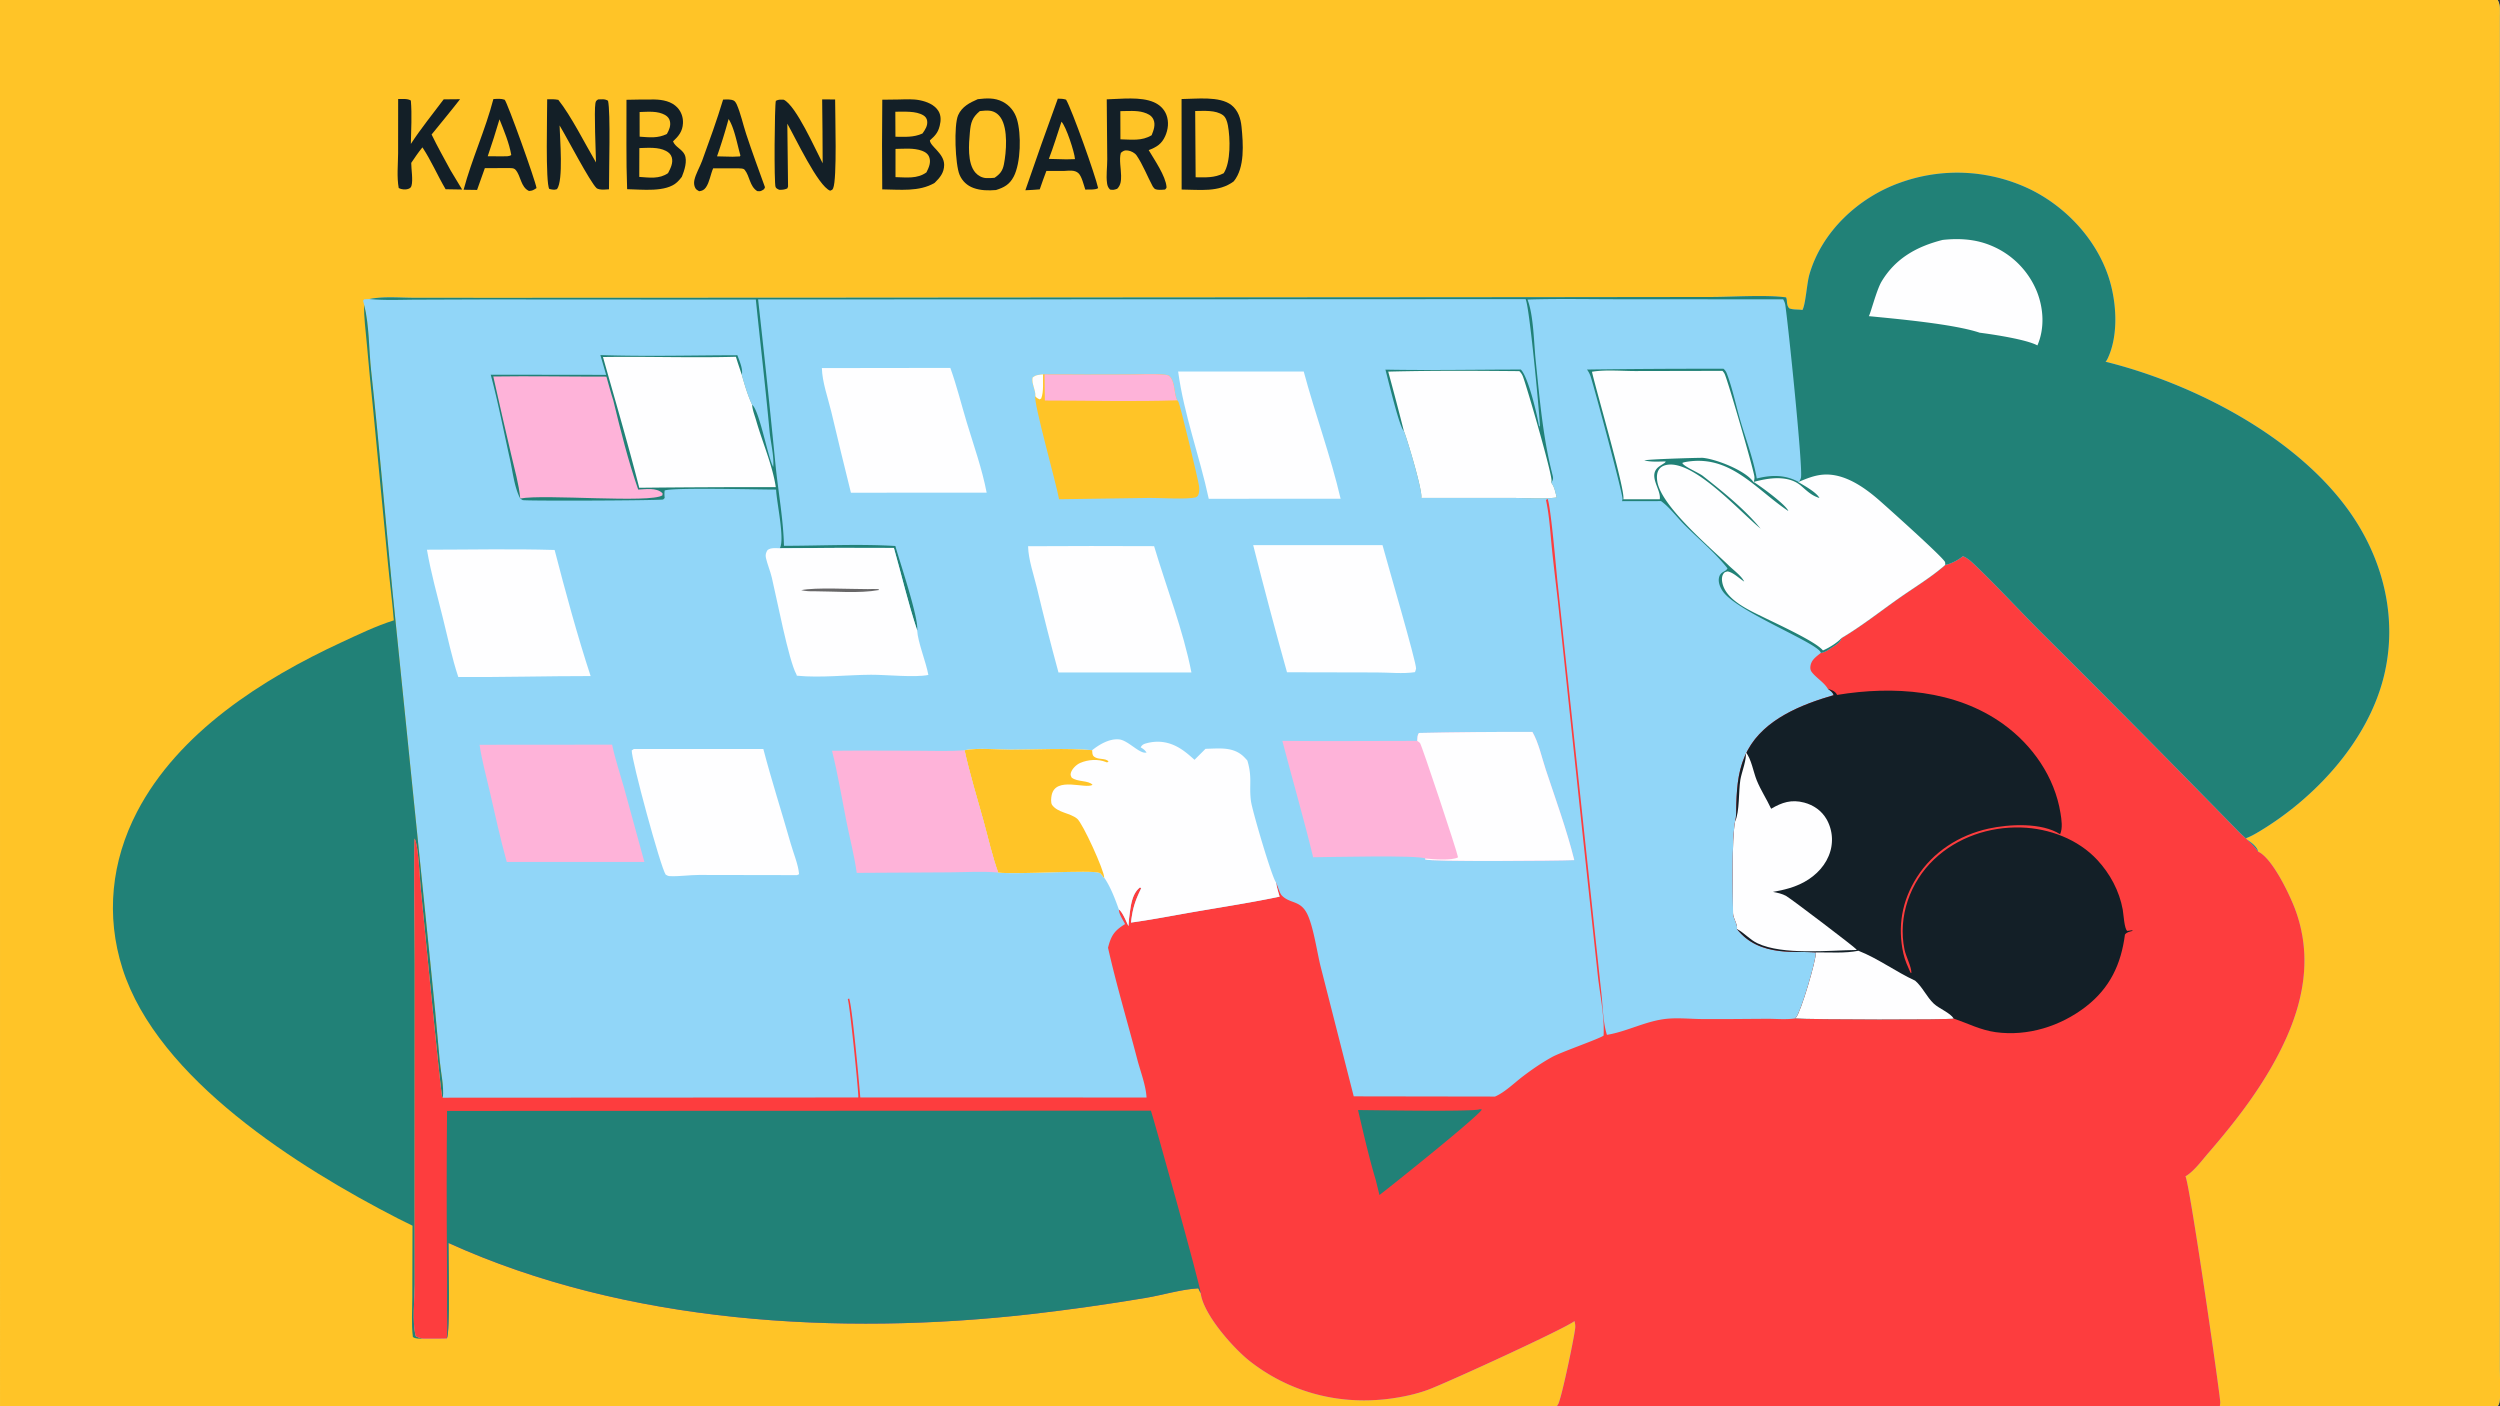 <svg height="400" width="711" xmlns="http://www.w3.org/2000/svg"><rect width="100%" height="100%" fill="#333333" stroke="none"/><path d="m0 0h710.328c.836 1.312.606 3.212.61 4.72v285.255l.003 78.756-.004 20.885c-.003 2.868.383 6.384-.097 9.173-.074.438-.274.84-.512 1.211h-710.328z" fill="#91d6f8"/><path d="m0 0h710.328c.836 1.312.606 3.212.61 4.72v285.255l.003 78.756-.004 20.885c-.003 2.868.383 6.384-.097 9.173-.074.438-.274.84-.512 1.211h-79.043c.106-.45.18-.93.137-1.387-.414-4.75-8.715-62.142-9.879-64.056 2.414-1.424 4.644-4.495 6.48-6.62 8.524-9.854 16.454-20.182 21.91-32.098 5.528-12.083 7.52-24.599 2.786-37.282-1.504-4.03-6.453-14.491-10.489-16.34-.363-1.593-2.359-2.91-3.636-3.774 1.445-.506 2.742-1.255 4.05-2.041 15.903-9.557 30.81-25.686 35.329-44.068 3.629-14.755.625-29.957-7.188-42.87-14.289-23.62-45.656-40.055-71.969-46.59.29-.274.43-.562.602-.92 3.273-6.9 2.508-16.843.023-23.868-3.761-10.656-12.379-19.648-22.523-24.462q-.531-.249-1.07-.485-.535-.235-1.078-.458-.543-.222-1.094-.431-.547-.21-1.102-.405-.55-.196-1.11-.378-.558-.182-1.12-.35-.563-.168-1.13-.322-.566-.155-1.132-.295-.57-.141-1.144-.267-.575-.127-1.149-.239-.578-.112-1.156-.21-.578-.099-1.156-.182-.582-.084-1.164-.154-.583-.07-1.168-.125-.582-.055-1.168-.096t-1.172-.068q-.586-.027-1.176-.04-.586-.011-1.172-.009t-1.172.019q-.586.016-1.172.048-.586.03-1.172.076-.586.045-1.168.105-.586.06-1.168.133-.582.074-1.16.163-.582.088-1.16.19-.578.103-1.152.22-.574.116-1.149.247-.57.13-1.14.275-.567.145-1.133.303-.566.159-1.125.331-.563.173-1.117.359-.559.186-1.11.386c-11.793 4.206-22.257 13.887-25.773 26.133-.7 2.427-1.055 8.25-1.902 9.923l-.082.148c-1.266-.223-2.52-.001-3.75-.487-.856-.963-.47-1.996-.887-3.11-5.824-.766-15.016-.122-21.18-.111l-49.094.062-209.101.15-87.971.034-22.799-.015c-4.038-.001-8.821-.455-12.76.354l-1.497.065-.303.42.306 1.158c1.483 5.995 1.313 12.65 1.986 18.79 2.3 20.983 4.035 42.023 6.107 63.028l10.734 105.37q1.444 13.93 2.673 27.882c.293 3.186 1.234 7.286.882 10.43-.06-.083-.123-.163-.178-.248-.42-.652-5.605-54.177-6.122-59.402-.244-2.455-.693-12.589-1.76-14.066-.219 11.91.052 23.825.061 35.737l-.02 67.764.009 23.216c-.014 4.171-.758 10.934.303 14.828.67.362 1.25.536 1.994.696 2.272-.01 4.559.034 6.828-.04 1.05-1.543.443-23.612.505-27.166 50.518 22.951 111.186 26.413 165.668 20.229q16.357-1.889 32.595-4.614c4.897-.82 10.03-2.43 14.953-2.716l.701 1.422c.776 6.06 9.397 15.76 14.157 19.44 11.452 8.852 25.355 12.383 39.64 10.516 3.605-.473 7.156-1.223 10.585-2.437 4.73-1.676 39.594-17.638 41.903-19.638.19.668.285 1.332.21 2.026-.289 2.712-3.863 19.897-4.847 21.612-.133.23-.281.445-.45.652h-442.683z" fill="#ffc427"/><path d="m112.002 176.427c-.438-5.505-1.181-11.002-1.702-16.502l-4.19-43.594q-.988-9.468-1.823-18.952c-.313-3.521-.821-7.157-.72-10.69 1.482 5.995 1.312 12.65 1.985 18.79 2.3 20.983 4.035 42.023 6.107 63.028l10.734 105.37q1.444 13.93 2.673 27.882c.293 3.186 1.234 7.286.882 10.43-.06-.083-.123-.163-.178-.248-.42-.652-5.605-54.177-6.122-59.402-.244-2.455-.693-12.589-1.76-14.066-.219 11.91.052 23.825.061 35.737l-.02 67.764.009 23.216c-.014 4.171-.758 10.934.303 14.828.67.362 1.25.536 1.994.696-.983-.012-1.962.095-2.811-.466-.469-3.637-.176-7.508-.166-11.181l.055-20.48q-2.075-.987-4.118-2.04c-28.26-14.51-68.324-39.618-78.35-71.06-4.814-15.097-3.168-30.589 4.126-44.597 11.763-22.594 35.586-37.758 58.09-48.186 4.852-2.249 9.837-4.665 14.941-6.277z" fill="#218177"/><path d="m336.036 28.169c4.062-.019 10.843-.932 14.204 1.735 1.883 1.493 2.62 3.81 2.85 6.122.479 4.852.99 11.64-2.214 15.549-4.237 3.21-9.79 2.355-14.82 2.33z" fill="#131f27"/><path d="m339.91 31.568c2.458-.004 5.815-.334 7.907 1.189.842.612 1.207 1.91 1.395 2.892.686 3.597.85 10.573-1.201 13.626-2.65 1.352-5.077 1.172-7.973 1.145l-.127-18.852z" fill="#ffc427"/><path d="m278.073 28.208c2.492-.287 4.783-.458 7.084.725 2.001 1.028 3.396 2.792 4.051 4.935 1.283 4.196 1.137 12.504-.94 16.416-1.166 2.196-2.697 3.03-5.004 3.76-2.126.178-4.392.154-6.416-.592-1.809-.667-3.157-1.927-3.93-3.695-1.258-2.874-1.69-14.152-.42-17.007 1.082-2.431 3.272-3.537 5.575-4.542z" fill="#131f27"/><path d="m278.658 31.593c.943-.09 2.062-.238 2.996-.08 1.296.22 2.27.932 2.983 2.013 2.073 3.137 1.582 9.698.865 13.265-.371 1.843-1.126 2.737-2.649 3.773-.783.07-1.607.132-2.39.084-1.183-.073-2.276-.663-3.052-1.541-2.359-2.667-1.877-8.193-1.576-11.5.25-2.758.648-4.189 2.823-6.014z" fill="#ffc427"/><path d="m255.695 28.294c1.913-.047 3.985-.167 5.864.207 1.988.395 4.202 1.25 5.32 3.052.787 1.27.74 2.804.377 4.198l-.061.232c-.473 1.83-1.344 2.69-2.732 3.935.044 1.71 4.074 3.67 4.055 6.987-.013 2.211-1.207 3.636-2.703 5.1-4.386 2.608-9.98 1.898-14.904 1.852q-.12-12.751.012-25.502z" fill="#131f27"/><path d="m254.684 42.352c2.457-.04 5.18-.333 7.524.523.891.325 1.685.845 2.046 1.76.606 1.534-.098 3.03-.775 4.387-2.615 1.905-5.736 1.422-8.798 1.355zm-.052-10.579c2.434.026 5.852-.29 8.004 1.046.567.352.946.886 1.045 1.538.211 1.396-.57 2.54-1.337 3.615-2.51 1.144-4.985.94-7.682.918z" fill="#ffc427"/><path d="m178.168 28.38c2.63-.037 5.275-.13 7.903-.084 2.358.041 4.907.512 6.588 2.311 1.12 1.2 1.658 2.81 1.576 4.442-.115 2.301-1.205 3.649-2.83 5.165.657 1.63 2.548 2.191 3.297 3.749.858 1.783-.08 4.61-.788 6.328-.39.519-.83 1.032-1.301 1.48-3.176 3.021-10.17 2.095-14.258 2.035-.329-8.438-.143-16.977-.187-25.427z" fill="#131f27"/><path d="m181.83 42.115c2.38-.065 5.39-.349 7.572.806.801.424 1.414.972 1.662 1.869.434 1.564-.376 3.107-1.072 4.453-2.506 1.739-5.32 1.262-8.186 1.07zm.075-10.256c2.396-.061 5.153-.385 7.309.884.645.38 1.12.935 1.298 1.674.326 1.353-.21 2.533-.844 3.679-2.613 1.29-4.941.965-7.755.773z" fill="#ffc427"/><path d="m314.758 28.25c4.096-.094 9.63-.821 13.396.819 1.632.71 2.934 1.921 3.573 3.599.753 1.98.507 4.146-.346 6.05-1.008 2.25-2.46 3.131-4.692 3.975 1.62 2.76 4.835 7.354 5.073 10.49.027.345-.212.476-.423.73-.7.048-1.437.133-2.134.036-.862-.121-.876-.281-1.375-.95-1.48-2.762-2.845-6.268-4.587-8.796-.5-.726-1.578-1.27-2.449-1.393-.985-.138-1.317.085-2.025.661-.534 1.86.054 4.506.07 6.479.01 1.419-.053 2.67-1.107 3.74-.888.306-1.118.378-2.035.222-.537-.531-.75-1.06-.852-1.804-.3-2.19.066-4.585.057-6.804z" fill="#131f27"/><path d="m318.626 31.61c2.092-.01 4.604-.252 6.615.356 1.133.343 2.227.818 2.768 1.956.708 1.49.087 3.129-.481 4.536-2.766 1.7-5.75 1.234-8.879 1.165l-.023-8.012z" fill="#ffc427"/><path d="m169.5 46.196c-.075-2.937-.548-14.69-.175-16.763.127-.708.174-.72.76-1.152 1.002-.037 1.962-.196 2.836.377.76 3.18.247 20.326.276 25.18-.831.041-1.841.174-2.655.011-.224-.044-.71-.182-.876-.34-1.9-1.799-8.416-14.355-10.518-17.836.077 3.604 1.14 15.687-.744 18.122-.804.29-1.363.123-2.179-.06-1.133-1.553-.575-21.914-.604-25.512 1.097-.033 2.081-.024 3.167.172 3.655 4.581 7.605 12.521 10.712 17.801zm64.32-17.93 3.69.022c-.013 4.33.594 22.7-.572 25.276-.222.49-.354.466-.846.67-3.426-1.278-9.96-15.217-12.177-19.056l.205 17.867-.202.544c-.829.368-1.44.41-2.34.38-.436-.234-.76-.306-1-.762-.475-.903-.289-23.228.07-24.532.83-.434 1.356-.334 2.257-.315 3.532 1.733 8.968 14.104 11.06 18.081q-.025-9.088-.144-18.175zm67.021-.204c.844-.007 1.54.028 2.35.28 1.692 2.872 8.361 21.626 9.116 25.155-.675.546-2.717.381-3.65.422-.433-1.262-.99-3.77-1.948-4.66-1.084-1.007-2.724-.704-4.092-.644l-5.025-.008c-.686 1.722-1.264 3.502-1.89 5.247-1.35.148-2.73.18-4.09.256q4.49-13.069 9.229-26.048z" fill="#131f27"/><path d="m301.882 34.617c1.282 1.265 3.723 8.665 3.843 10.64l-2.468.063-4.959-.13c1.33-3.468 2.418-7.046 3.584-10.573z" fill="#ffc427"/><path d="m140.316 28.178c1.104-.06 2.149-.19 3.21.185.756.714 8.806 23.146 9.06 25.128-.88.568-1.118.762-2.147.818-2.395-1.13-2.25-4.245-3.812-6.009-.537-.605-1.377-.465-2.13-.503l-6.608.023-2.205 6.195-3.832-.055c2.327-8.718 6.196-17.02 8.464-25.782z" fill="#131f27"/><path d="m142.055 33.936c1.258 3.14 2.795 6.833 3.35 10.158-.707.452-1.471.337-2.298.362l-4.398-.01q1.784-5.22 3.346-10.51z" fill="#ffc427"/><path d="m205.65 28.321c.992-.024 2.105-.155 3.02.284.35.167.668.67.824 1.018 1.16 2.593 1.811 5.75 2.714 8.481 1.679 5.084 3.536 10.119 5.355 15.155l-.265.545c-.87.551-.929.66-1.937.545-2.178-1.36-2.107-4.24-3.558-6.029-.398-.489-1.09-.388-1.698-.442l-7.284-.003c-.742 1.678-1.016 3.937-2.062 5.427-.517.736-1.083.982-1.928 1.084-.454-.286-.824-.43-1.086-.913-.377-.694-.428-1.524-.256-2.29.409-1.816 1.554-3.691 2.2-5.465 2.084-5.739 4.21-11.55 5.961-17.397z" fill="#131f27"/><path d="m207.21 33.85c1.675 2.558 2.476 7.337 3.367 10.358l-.163.28-2.045.083-4.45-.105a157.13 157.13 0 0 0 3.291-10.616z" fill="#ffc427"/><path d="m113.234 28.16c1.06.013 2.736-.17 3.613.44.345 4.066.073 8.253 0 12.333 2.84-4.361 6.213-8.506 9.334-12.676l4.658-.043c-2.626 3.396-5.396 6.7-8.092 10.043 1.669 3.454 3.56 6.808 5.387 10.18l3.294 5.465-4.694-.08c-2.308-3.911-4.082-8.116-6.596-11.913-1.162 1.413-2.17 2.898-3.184 4.418-.004 1.73.557 4.996.06 6.539-.152.473-.403.672-.86.839-.87.316-1.983.198-2.757-.222-.58-3.116-.2-6.7-.177-9.872l.014-15.45z" fill="#131f27"/><path d="m456.059 294.522.015-.296c.235-5.462-1.105-11.653-1.695-17.136l-4.047-37.604-7.246-68.301c-.566-5.015-1.203-10.026-1.711-15.047-.469-4.633-.715-9.363-1.695-13.927l.449-.352c.922 2.052 2.453 20.225 2.848 23.884l10.257 96.207 2.23 20.847c.388 3.67.434 8.032 1.548 11.516 5.922-.974 11.41-4.149 17.496-4.613 3.172-.241 6.39.095 9.566.12 6.16.047 12.32-.043 18.48-.073 2.528-.012 5.497.28 7.977-.112.094-.095.188-.187.278-.284 1.37-1.522 5.761-16.382 5.64-18.495-3.39-.208-6.797.017-10.18-.372-4.957-.572-9.156-2.285-12.296-6.273.34-1.15-1.082-3.049-1.094-4.49-.05-6.318-.406-20.68.578-26.091.414-1.558.297-3.445.352-5.053.183-5.376.644-10.418 3.257-15.252 4.766-8.804 15.329-12.982 24.407-15.61-.274-.92-.918-1.229-1.649-1.822-.996-1.777-3.297-3.1-4.543-4.743-.386-.507-.476-1.032-.398-1.644.226-1.84 1.62-2.72 2.96-3.815 1.188-.172 2.188-.902 3.173-1.551 1.007-.666 2.449-1.472 2.687-2.67 5.625-3.326 10.965-7.546 16.313-11.313 4.324-3.047 9.261-6.005 13.207-9.5 1.562-.256 3.82-1.455 5.027-2.488 1.36.57 2.348 1.47 3.398 2.476 6.489 6.223 12.59 12.884 18.95 19.249q21.652 21.52 43.035 43.31l13.09 13.346c1.675 1.698 4.218 3.704 5.507 5.667 4.036 1.849 8.985 12.31 10.489 16.34 4.734 12.683 2.742 25.199-2.785 37.282-5.457 11.916-13.387 22.244-21.91 32.099-1.837 2.124-4.067 5.195-6.481 6.619 1.164 1.914 9.465 59.306 9.879 64.056.043.457-.031.938-.137 1.387h-188.601c.168-.207.316-.422.449-.652.984-1.715 4.558-18.9 4.847-21.612.075-.694-.02-1.358-.21-2.026-2.31 2-37.172 17.962-41.903 19.638-3.43 1.214-6.98 1.964-10.586 2.437-14.284 1.867-28.187-1.664-39.639-10.516-4.76-3.68-13.38-13.38-14.157-19.44l-.701-1.422c-4.923.286-10.056 1.897-14.953 2.716q-16.238 2.725-32.595 4.614c-54.482 6.184-115.15 2.722-165.668-20.229-.062 3.554.545 25.623-.505 27.167-2.27.073-4.556.029-6.828.04-.743-.161-1.323-.335-1.994-.697-1.06-3.894-.317-10.657-.303-14.828l-.009-23.216.02-67.764c-.01-11.912-.28-23.826-.06-35.737 1.066 1.477 1.515 11.611 1.759 14.066.517 5.225 5.702 58.75 6.122 59.402.055.085.118.165.178.248l118.153-.064-.007-.383c-.06-2.753-2.514-26.901-2.996-27.522l.37-.275c.839 1.6 2.91 24.49 3.199 28.18l81.407.01c-.171-3.423-1.76-7.49-2.645-10.887-2.75-10.558-5.912-21.057-8.307-31.702.864-3.45 1.802-4.882 4.86-6.735-.63-1.197-1.746-2.815-1.783-4.157 1.056.685 2.115 3.519 2.749 4.719.04-1.147.169-2.277.322-3.413.353-2.614.718-5.885 2.98-7.609l.293.315c-1.743 3.588-2.421 5.68-2.886 9.715 6.269-.868 12.528-2.111 18.768-3.179 7.84-1.341 15.72-2.568 23.506-4.197a34.832 34.832 0 0 1 -1.037-4.03c.537.982.975 3.009 1.658 3.707 2.372 2.424 5.208 1.26 7.187 5.183 1.79 3.545 2.813 10.86 3.838 14.984l9.423 36.953 40.176.063c2.754-1.174 5.465-3.86 7.86-5.687 2.648-2.022 5.48-3.967 8.401-5.574 2.56-1.407 13.641-5.254 14.622-6.082z" fill="#fd3d3e"/><path d="m327.32 315.866c.243.375 14.144 50.005 14.165 51.963l-.701-1.422c-4.923.286-10.056 1.897-14.953 2.716q-16.238 2.725-32.595 4.614c-54.482 6.184-115.15 2.722-165.668-20.229-.062 3.554.545 25.623-.505 27.167.269-2.627.068-5.464.072-8.111q.033-7.843-.025-15.685-.16-20.466.032-40.932z" fill="#218177"/><path d="m519.824 195.893c.946.273 1.946.605 2.516 1.492.05.078.074.169.11.253 15.987-2.64 33.675-1.486 47.241 8.269 8.36 6.012 14.66 15.067 16.313 25.346.297 1.845.676 4.256-.106 5.999-5.273-3.375-14.5-2.89-20.386-1.588-8.285 1.834-15.75 6.575-20.344 13.803-4.258 6.7-5.57 14.026-3.836 21.78.414 1.86 1.223 3.614 1.988 5.351l.282.128c.046-1.733-1.555-4.7-1.961-6.653-1.938-9.328 1.57-19.193 8.433-25.691 6.598-6.246 15.696-9.32 24.711-9.044 7.98.244 16.176 3.31 21.672 9.221 3.648 3.925 6.285 8.834 7.246 14.125.23 1.288.45 5.534 1.29 6.073l1.444-.196.04.186c-.875.261-1.559.306-2.145 1.044-1.094 8.466-4.289 15.218-11.125 20.506-7.187 5.563-16.539 8.502-25.625 7.255-4.297-.591-7.906-2.49-11.941-3.877-.551.37-41.153.33-45.11-.04.094-.095.188-.187.278-.284 1.37-1.522 5.761-16.382 5.64-18.495-3.39-.208-6.797.017-10.18-.372-4.957-.572-9.156-2.285-12.296-6.273.34-1.15-1.082-3.049-1.094-4.49-.05-6.318-.406-20.68.578-26.091.414-1.558.297-3.445.352-5.053.183-5.376.644-10.418 3.257-15.252 4.766-8.804 15.329-12.982 24.407-15.61-.274-.92-.918-1.229-1.649-1.822z" fill="#131f27"/><path d="m496.469 213.88c1.625 1.958 2.164 5.616 3.14 8.025 1.168 2.876 2.825 5.338 4.106 8.103 3.086-1.817 5.765-2.706 9.39-1.754 2.676.704 4.985 2.316 6.375 4.737q.145.254.274.514.133.261.25.528.117.267.223.54.105.272.195.55.09.277.168.558.078.281.14.566.063.285.114.573.05.287.086.577.03.29.054.581.02.291.028.583.004.292-.004.584-.008.291-.031.582-.02.291-.059.58-.035.29-.086.578-.05.287-.117.571-.067.285-.145.566c-1.093 3.862-3.949 6.898-7.414 8.807-2.785 1.535-5.816 2.286-8.93 2.83 1.313.254 2.626.508 3.794 1.178 1.437.822 19.503 14.55 19.882 15.119.051.07.094.144.137.217-7.937.117-20.941 1.53-28.215-1.9-2.199-1.035-3.738-2.982-5.851-4.062.34-1.15-1.082-3.049-1.094-4.49-.05-6.318-.406-20.68.578-26.091 1.332-2.778.965-8.62 1.508-11.883.363-2.161 1.922-5.933 1.504-7.867zm19.981 56.976c3.878-.035 8.3.316 12.085-.46 5.578 2.185 10.653 5.984 16.121 8.5 2.125 1.81 3.29 4.65 5.32 6.548 1.508 1.411 4.641 2.585 5.665 4.231-.551.37-41.153.33-45.11-.04.094-.095.188-.187.278-.284 1.37-1.522 5.761-16.382 5.64-18.495z" fill="#fefeff"/><path d="m420.86 315.455.59.092c-1.118 2.019-25.391 21.462-29.137 24.32l-1.02-4.182c-1.977-6.563-3.497-13.315-5.075-19.983 3.563.006 33.368.56 34.641-.247zm91.742-227.286.082-.148c.847-1.673 1.203-7.496 1.902-9.923 3.516-12.246 13.98-21.927 25.773-26.133q.551-.2 1.11-.386.554-.186 1.117-.359.559-.172 1.125-.33.566-.16 1.133-.304.57-.145 1.14-.275.575-.13 1.149-.248.574-.116 1.152-.218.578-.103 1.156-.191.582-.089 1.164-.163.582-.073 1.165-.133.585-.06 1.171-.105.582-.046 1.168-.076.59-.032 1.176-.048.586-.017 1.172-.019.586-.002 1.172.01.59.012 1.176.039t1.172.068q.586.04 1.168.096.585.055 1.168.125.582.07 1.164.154.578.083 1.156.182.578.098 1.156.21.574.112 1.149.239.574.126 1.144.267.566.14 1.133.295.566.154 1.129.322.562.168 1.12.35.56.182 1.11.378.555.196 1.102.405.55.209 1.094.431.543.223 1.078.458.539.236 1.07.485c10.144 4.814 18.762 13.806 22.523 24.462 2.485 7.025 3.25 16.968-.023 23.868-.172.358-.313.646-.602.92 26.313 6.535 57.68 22.97 71.97 46.59 7.812 12.913 10.816 28.115 7.187 42.87-4.52 18.382-19.426 34.511-35.328 44.068-1.31.786-2.606 1.535-4.051 2.04 1.277.865 3.273 2.182 3.636 3.775-1.289-1.963-3.832-3.969-5.507-5.667l-13.09-13.346q-21.383-21.79-43.035-43.31c-6.36-6.365-12.461-13.026-18.95-19.25-1.05-1.004-2.039-1.904-3.398-2.475-1.207 1.033-3.465 2.232-5.027 2.488-3.946 3.495-8.883 6.453-13.207 9.5-5.348 3.767-10.688 7.987-16.313 11.313-.238 1.198-1.68 2.004-2.687 2.67-.985.649-1.985 1.38-3.172 1.55-.364-2.666-24.082-11.757-27.942-17.615-.738-1.122-1.343-2.59-.98-3.943.219-.818.656-1.188 1.367-1.599.473-.272.734-.401 1.012-.893-3.492-4.452-8.27-8.383-12.274-12.417-2.125-2.141-4.21-4.98-6.632-6.713l-11.07.021c.01-.05.019-.099.03-.148.055-.244.051-.175.086-.457.168-1.274-7.914-31.275-9.039-34.766a7.01 7.01 0 0 0 -1.062-2.06q19.41-.262 38.82-.223c.477.404.762.85.977 1.427 1.593 4.207 2.52 8.821 3.781 13.157 1.57 5.406 3.762 11.094 4.707 16.626 4.215-1.07 8.117-1.11 11.984 1.023.223-.369.446-.758.57-1.173.684-2.29-3.69-44.354-4.44-49.2-.094-.595-.305-1.085-.606-1.605l-46.332-.024c-8.781-.002-17.613-.193-26.387.08 1.754 4.373 1.828 12.508 2.352 17.496 1.148 10.986 2.03 21.675 4.77 32.39.273 1.082.194 1.318-.352 2.233.91 1.116 1.187 2.82 1.546 4.182-4.066.51-8.609.125-12.722.126h-25.818c.586-1.48-3.992-16.775-4.945-19.083-1.187-.743-4.527-14.816-5.23-17.411 12.824.25 25.683-.02 38.515-.02 2.164 2.165 4.828 13.537 5.274 16.735l-.024-.738.18.135c-.14-3.911-2.992-34.19-4.082-36.162l-218.268.082q2.662 23.76 5 47.556c.766 7.373 2.183 15.155 2.353 22.52 10.461-.004 21.256-.58 31.677.05 1.27 4.557 6.73 20.668 6.202 23.993-2.536-7.641-4.416-15.68-6.618-23.442q-16.218-.065-32.435.091c1.452-2.573-.921-13.037-1.07-16.688-4.828.02-28.961-.643-31.676.25-.128.744-.074 1.399-.007 2.147l-.442.433c-2.938.312-38.742.43-39.895.17-.19-.043-.555-.343-.737-.455-1.657-3.024-2.193-7.864-2.955-11.273-1.78-7.964-3.326-16.064-5.446-23.942l32.825.043-1.635-5.625c12.939.428 26.005.073 38.957.044.571 1.536 1.668 4.005 1.26 5.574.795 2.826 1.697 5.866 2.94 8.522 1.985 1.47 4.307 14.038 5.807 17.303.054.117.069.29.19.337.274-3.162-.743-6.916-1.04-10.109-1.16-12.502-2.624-24.965-3.905-37.456l-76.763-.044-20.098.075c-4.308.027-8.748.239-13.04-.18 3.939-.81 8.722-.356 12.76-.355l22.799.015 87.97-.033 209.102-.151 49.094-.062c6.164-.011 15.356-.655 21.18.112.418 1.113.031 2.146.887 3.11 1.23.485 2.484.263 3.75.486z" fill="#218177"/><path d="m518.438 184.987c-1.903-2.455-12.989-7.51-16.622-9.307-3.941-1.95-10.363-4.704-11.8-9.245-.301-.95-.485-2.241.05-3.13.375-.625.602-.616 1.262-.796 1.668.296 3.274 1.988 4.727 2.896-.762-1.596-3.04-3.264-4.356-4.54-5.465-5.3-19.273-16.942-20.363-23.942-.188-1.206-.184-2.597.621-3.594.598-.742 1.55-1.072 2.469-1.175 7.722-.865 20.285 13.273 26.32 18.22-4.59-5.604-10.766-10.542-16.437-15.011-1.164-.92-5.45-2.682-5.86-3.699a2.93 2.93 0 0 1 .774-.246c12.77-2.386 19.918 7.604 29.375 13.921-.532-1.696-8.067-7.192-9.864-8.273 4.262-1.168 9.875-2.04 13.512 1.116 1.723 1.494 2.953 2.754 5.2 3.45-.813-1.612-4.434-3.59-6.02-4.536 2.324-.978 4.597-1.934 7.144-2.112 6.016-.42 11.75 3.657 16.075 7.464 2.207 1.94 18.175 16.213 18.527 17.418.074.254.035.527.05.791-3.945 3.495-8.882 6.453-13.206 9.5-5.348 3.767-10.688 7.987-16.313 11.313-1.14 1.312-3.652 2.839-5.265 3.517zm-346.951-83.447c12.598-.2 25.209.272 37.806-.074.514 1.724 1.106 3.427 1.675 5.133.796 2.826 1.698 5.866 2.94 8.522.074 1.44.752 3.097 1.156 4.509 1.76 6.158 4.62 12.615 5.571 18.917q-19.417-.041-38.834.177c-3.174-12.426-6.832-24.835-10.314-37.183zm223.329 4.153c12.403-.333 24.887-.25 37.293-.141.457.464.77.916 1.004 1.52 1.117 2.88 8.117 27.035 8.145 29.584.004.192-.047.476-.074.651.91 1.116 1.187 2.82 1.546 4.182-4.066.51-8.609.125-12.722.126h-25.818c.586-1.48-3.992-16.775-4.945-19.083q-2.133-8.441-4.43-16.839z" fill="#fefeff"/><path d="m140.291 107.075c10.718-.167 21.451.06 32.172.04.647 2.255 1.23 4.556 1.965 6.781 2.031 8.405 4.23 17.178 7.073 25.337 2.122-.088 5.115-.615 6.809.945.041.038.08.079.12.118l-.03.567c-3.343 2.324-33.702-.408-40.437.915-.388-4.1-1.622-8.321-2.547-12.337q-2.63-11.167-5.125-22.366z" fill="#feb3d9"/><path d="m452.758 105.728c3.847-.646 8.445-.203 12.367-.204l24.738-.052c.246.276.426.49.598.819.836 1.6 8.035 26.425 8.469 29.134.097.62-.012 1.216-.227 1.8-.074-.138-.176-.343-.277-.473-2.446-3.086-10.48-6.227-14.219-6.545-1.984-.015-15.754.407-16.555.738 1.965.485 4.075.315 6.086.288-.199.332-.113.281-.379.46-.496.334-1.015.628-1.504.986-3.425 2.52.649 6.452.18 9.32h-10.367c.762-2.028-7.82-31.228-8.91-36.27zm99.75-37.499c4.738-.508 9.383-.227 13.824 1.643q.547.226 1.078.48.535.252 1.055.53.52.28 1.027.584.504.305.996.634.489.329.965.682.473.353.926.729.457.376.894.774.434.398.852.817.414.42.809.859.394.439.77.897.37.458.722.934.347.476.676.97.324.492.625 1 .3.509.574 1.031.277.523.523 1.059.25.535.473 1.082c1.914 4.832 2.23 10.471.14 15.3-3.167-1.705-12.578-3.123-16.421-3.615-7.368-2.47-23.407-3.907-31.528-4.706.45-.55 2.172-7.4 3.614-9.818 3.98-6.669 10.097-10.019 17.406-11.866zm-241.896 145.124c2.036-1.63 4.888-3.32 7.618-3.072 2.654.24 5.874 4.274 7.846 3.735-.477-.708-.94-1.05-1.673-1.476.43-.753.872-.945 1.698-1.165 3.37-.898 6.505-.362 9.458 1.44 1.525.931 2.834 2.089 4.158 3.276l3.136-3.128c3.907-.075 7.877-.679 10.91 2.278.348.338.67.7.986 1.068 1.467 4.881.42 7.167 1.033 11.596.367 2.657 5.887 21.47 7.112 23.07a34.832 34.832 0 0 0 1.037 4.03c-7.786 1.629-15.666 2.856-23.506 4.197-6.24 1.068-12.5 2.31-18.768 3.179.465-4.036 1.143-6.127 2.886-9.715l-.293-.315c-2.262 1.724-2.627 4.995-2.98 7.609-.153 1.136-.282 2.266-.322 3.413-.634-1.2-1.693-4.034-2.749-4.72-1.06-3.002-2.358-6.416-4.153-9.042l-.178-.056c-.129-.193-.257-.387-.395-.574-.145-.195-.502-.62-.723-.718-2.203-.973-23.856.543-28.873-.111-1.711-4.747-2.84-9.888-4.188-14.76-1.837-6.638-3.902-13.3-5.37-20.026 3.924-.743 9.107-.158 13.165-.16 7.598-.003 15.571-.492 23.128.147z" fill="#fefeff"/><path d="m274.32 213.366c3.923-.743 9.106-.158 13.164-.16 7.598-.003 15.571-.492 23.128.147.071.71-.049 1.372.558 1.845 1.212.944 3.128.314 4.114 1.344l-.432.305-.343-.138c-2.257-.895-5.059-.7-7.293.265-1.075.464-2.309 1.652-2.65 2.79-.193.647-.027.836.227 1.394 1.639 1.287 4.753.717 5.929 2.044-1.974 1.307-10.455-2.477-11.62 2.897-.157.727-.32 2.222.12 2.831 1.613 2.245 5.124 2.245 7.125 3.915 1.622 1.353 7.717 14.779 7.699 16.766l-.178-.056c-.129-.193-.257-.387-.395-.574-.145-.195-.502-.62-.723-.718-2.203-.973-23.856.543-28.873-.111-1.711-4.747-2.84-9.888-4.188-14.76-1.837-6.638-3.902-13.3-5.37-20.026z" fill="#ffc427"/><path d="m221.79 155.921q16.217-.156 32.435-.09c2.202 7.761 4.082 15.8 6.618 23.44.2 3.445 2.48 8.865 3.186 12.681-3.79.796-11.998-.075-16.302-.052-6.888.037-14.272.934-21.097.27-.034-.11-.094-.316-.147-.41-2.185-3.877-5.636-21.908-6.984-27.522-.449-1.868-1.222-3.654-1.658-5.515-.209-.89-.031-1.55.455-2.304.981-.715 2.325-.506 3.494-.498z" fill="#fefeff"/><path d="m246.815 167.543c1.007-.068 2.022-.017 3.03.005l.135.257c-5.75 1.029-12.598.36-18.491.347-1.283.047-2.372-.035-3.627-.306 3.97-.86 14.238-.278 18.953-.303z" fill="#686768"/><path d="m236.623 213.518c8.216-.088 16.442-.013 24.659-.004 4.32.005 8.738.211 13.038-.148 1.467 6.726 3.532 13.388 5.369 20.026 1.348 4.872 2.477 10.013 4.188 14.76-4.46-.417-9.23-.082-13.729-.059l-26.496.153c-.679-4.898-1.973-9.823-2.941-14.684-1.327-6.662-2.428-13.46-4.088-20.044zm166.436-2.815c.066-.837-.024-1.565.5-2.243q16.125-.346 32.253-.304c1.766 3.032 2.68 7.351 3.79 10.7 2.789 8.417 5.976 17.152 8.117 25.755-4.848.209-40.895.5-42.407-.186l.024-.271c-1.953-1.027-27.57-.372-31.882-.353-2.667-11.078-5.891-22.067-8.756-33.102 12.78.152 25.579-.008 38.36.004z" fill="#feb3d9"/><path d="m403.059 210.703c.066-.837-.024-1.565.5-2.243q16.125-.346 32.253-.304c1.766 3.032 2.68 7.351 3.79 10.7 2.789 8.417 5.976 17.152 8.117 25.755-4.848.209-40.895.5-42.407-.186l.024-.271c1.98.216 7.644.661 9.332-.332-.328-1.895-10.316-31.89-10.813-32.492-.18-.22-.562-.444-.796-.627z" fill="#fefeff"/><path d="m296.654 106.46.41.023q11.849.115 23.696.038c3.38-.004 7.014-.275 10.37.041.612.059 1.184.075 1.61.553 1.553 1.751 1.07 4.731 2.06 6.736.176.174.258.231.379.483.536 1.12 5.557 21.9 5.822 23.884.13.981.11 1.821-.283 2.751-.14.106-.5.448-.647.484-2.555.633-10.028.138-13.056.156l-25.82.375c-.721-4.249-7.334-27.632-6.744-29.292.115-1.837-1.114-3.569-.794-5.284.932-.854 1.764-.767 2.997-.949z" fill="#ffc427"/><path d="m297.065 106.483q11.848.115 23.695.038c3.38-.004 7.014-.275 10.37.041.612.059 1.184.075 1.61.553 1.553 1.751 1.07 4.731 2.06 6.736-12.502.415-25.125.06-37.64.066z" fill="#feb3d9"/><path d="m296.654 106.46c-.093 2.126.233 4.892-.533 6.867l-.472.261c-.509-.251-.857-.418-1.198-.896.115-1.837-1.114-3.569-.794-5.284.932-.854 1.764-.767 2.997-.949zm-116.408 106.559 36.848-.001c2.358 9.028 5.252 17.971 7.802 26.954.76 2.673 2.15 5.945 2.364 8.65l-.576.266-27.88-.05c-2.743-.002-5.64.466-8.34.333-.433-.021-.797-.192-1.146-.437-1.465-2.1-9.725-32.566-9.657-35.312zm53.495-108.335 36.536-.05c1.82 5.059 3.125 10.38 4.68 15.535 1.975 6.542 4.368 13.23 5.645 19.937l-38.6.024q-2.855-11.486-5.578-23.004c-.942-3.916-2.586-8.439-2.683-12.442zm58.646 50.663q17.921-.104 35.842-.015c3.508 11.822 8.259 23.816 10.612 35.911l-37.809.017q-3.267-12.016-6.147-24.131c-.894-3.677-2.418-8.017-2.498-11.782zm64.02-.316 36.777.001c1.14 4.31 9.675 33.426 9.546 35.12-.023.292-.222.715-.312 1.006-3.36.52-7.473.087-10.883.087l-25.513-.055q-5.041-18.017-9.615-36.159zm-234.987 1.307c12.084-.006 24.239-.289 36.315.075 2.959 11.464 6.555 24.682 10.238 35.858-12.546-.008-25.103.36-37.64.264-1.794-5.425-2.992-11.186-4.372-16.736-1.599-6.426-3.42-12.937-4.542-19.462zm213.645-50.681 35.714.005c3.257 12.12 7.642 23.965 10.491 36.18l-37.502.01c-2.585-12.088-7.038-23.881-8.703-36.195z" fill="#fefeff"/><path d="m136.389 211.816 37.698-.032c.863 4.143 2.26 8.242 3.407 12.32l5.761 21.022-39.131.016c-1.859-6.677-3.336-13.503-4.889-20.26-.99-4.305-2.215-8.695-2.846-13.066z" fill="#feb3d9"/></svg>